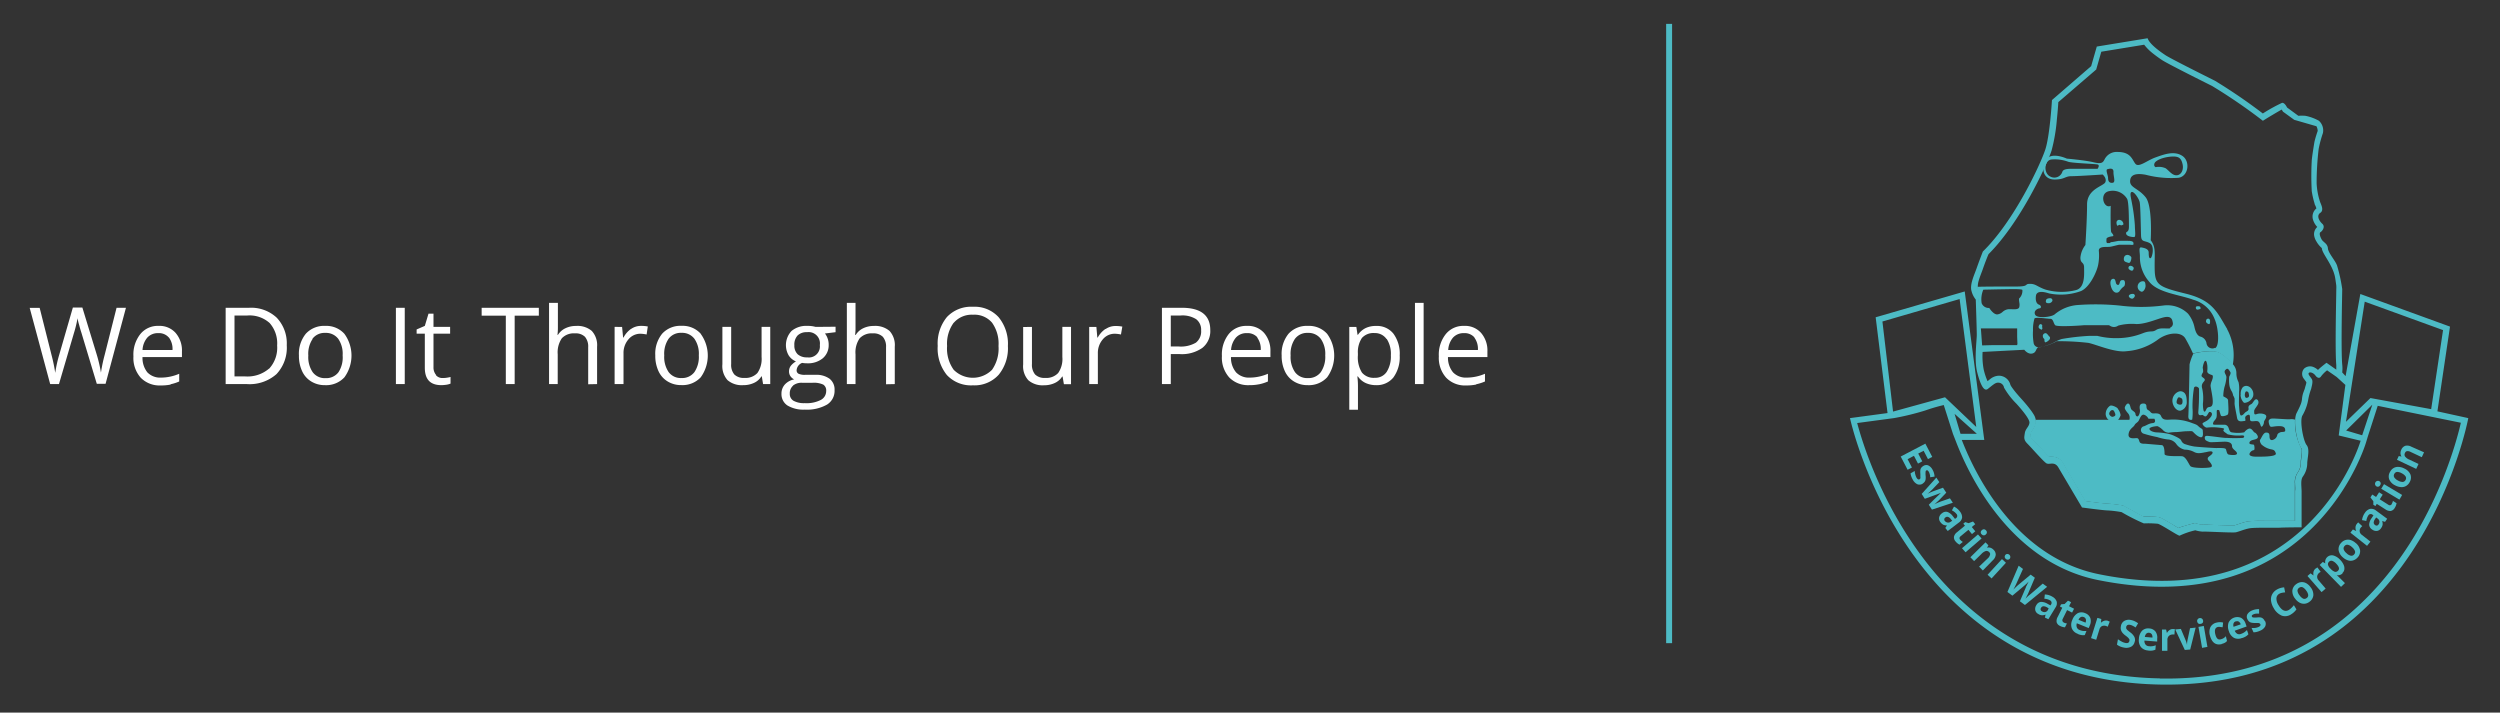 <svg id="Layer_1" data-name="Layer 1" xmlns="http://www.w3.org/2000/svg" viewBox="0 0 421 120"><rect x="0" y="0" width="421" height="120" fill="#333333" stroke="none"/><defs><style>.cls-1{fill:#fff;}.cls-2,.cls-3{fill:none;}.cls-2{stroke:#4dbbc5;stroke-miterlimit:10;}.cls-4,.cls-5{fill:#4dbbc5;}.cls-4{fill-rule:evenodd;}</style></defs><title>Artboard 2neth1</title><path class="cls-1" d="M248.27,56.83a3.2,3.2,0,0,1,.61,2.11h-5a3.48,3.48,0,0,1,.81-2.09,2.4,2.4,0,0,1,1.85-.75,2.17,2.17,0,0,1,1.76.73m.3,7.88a7.52,7.52,0,0,0,1.47-.47v-1.3a7.85,7.85,0,0,1-3.08.65,3,3,0,0,1-2.29-.88,3.86,3.86,0,0,1-.86-2.58h6.64v-.92a4.52,4.52,0,0,0-1.06-3.14,3.59,3.59,0,0,0-2.86-1.19,3.78,3.78,0,0,0-3.08,1.37A5.54,5.54,0,0,0,242.3,60a5,5,0,0,0,1.24,3.61,4.4,4.4,0,0,0,3.37,1.3,7.91,7.91,0,0,0,1.66-.15M239.74,51h-1.46V64.68h1.46Zm-6.22,6.07a4.61,4.61,0,0,1,.7,2.76,4.84,4.84,0,0,1-.7,2.79,2.29,2.29,0,0,1-2,1,2.56,2.56,0,0,1-2.17-.88,4.81,4.81,0,0,1-.68-2.9v-.33a4.26,4.26,0,0,1,.68-2.6,2.6,2.6,0,0,1,2.14-.82,2.35,2.35,0,0,1,2,1m1.16,6.47a5.79,5.79,0,0,0,1.06-3.69,5.71,5.71,0,0,0-1.05-3.67,3.53,3.53,0,0,0-2.95-1.31,3.92,3.92,0,0,0-1.72.35,3.35,3.35,0,0,0-1.31,1.14h-.07l-.2-1.32h-1.19V69h1.46V65a13.08,13.08,0,0,0-.1-1.6h.1A3.21,3.21,0,0,0,230,64.51a4.2,4.2,0,0,0,1.72.35,3.59,3.59,0,0,0,2.94-1.31m-16.59-6.49a2.55,2.55,0,0,1,2.16-1,2.59,2.59,0,0,1,2.19,1,4.42,4.42,0,0,1,.75,2.79,4.54,4.54,0,0,1-.75,2.82,2.57,2.57,0,0,1-2.17,1,2.54,2.54,0,0,1-2.17-1,4.5,4.5,0,0,1-.74-2.81,4.48,4.48,0,0,1,.73-2.8m5.42-.84a4.08,4.08,0,0,0-3.22-1.34A4.16,4.16,0,0,0,217,56.19a5.34,5.34,0,0,0-1.17,3.67,6.09,6.09,0,0,0,.54,2.65,3.93,3.93,0,0,0,1.55,1.74,4.29,4.29,0,0,0,2.29.61,4.18,4.18,0,0,0,3.28-1.32,6.22,6.22,0,0,0,0-7.32m-11.79.61a3.2,3.2,0,0,1,.61,2.11h-5a3.55,3.55,0,0,1,.82-2.09A2.38,2.38,0,0,1,210,56.1a2.17,2.17,0,0,1,1.76.73m.3,7.88a7.24,7.24,0,0,0,1.46-.47v-1.3a7.8,7.8,0,0,1-3.07.65,3,3,0,0,1-2.29-.88,3.81,3.81,0,0,1-.86-2.58h6.64v-.92a4.57,4.57,0,0,0-1.06-3.14A3.61,3.61,0,0,0,210,54.88a3.78,3.78,0,0,0-3.08,1.37,5.54,5.54,0,0,0-1.15,3.7A5,5,0,0,0,207,63.56a4.43,4.43,0,0,0,3.37,1.3,8,8,0,0,0,1.67-.15M197.16,53.13h1.67a4.31,4.31,0,0,1,2.6.62,2.22,2.22,0,0,1,.84,1.9,2.38,2.38,0,0,1-.89,2.06,5.05,5.05,0,0,1-2.87.64h-1.35Zm1.84-1.3h-3.33V64.68h1.49V59.63h1.51a6,6,0,0,0,3.81-1.05,3.59,3.59,0,0,0,1.33-3q0-3.75-4.81-3.75m-12.84,3.56a4.19,4.19,0,0,0-1.3,1.45h-.07l-.16-1.79h-1.21v9.63h1.46V59.52a3.48,3.48,0,0,1,.83-2.37,2.59,2.59,0,0,1,2-.95,5.54,5.54,0,0,1,1.06.13L189,55a5.73,5.73,0,0,0-1.15-.1,2.88,2.88,0,0,0-1.66.51m-13.89-.34v6.3a3.5,3.5,0,0,0,.88,2.67,3.66,3.66,0,0,0,2.63.84,4.18,4.18,0,0,0,1.81-.38,2.89,2.89,0,0,0,1.25-1.09h.07l.22,1.29h1.2V55.05h-1.46v5.06a4.14,4.14,0,0,1-.7,2.7,2.73,2.73,0,0,1-2.21.83,2.22,2.22,0,0,1-1.68-.58,2.55,2.55,0,0,1-.53-1.76V55.05Zm-11.67-.73A4,4,0,0,1,163.85,53a3.89,3.89,0,0,1,3.21,1.34,6.08,6.08,0,0,1,1.09,3.93,6.24,6.24,0,0,1-1.09,4,4.55,4.55,0,0,1-6.46,0,6.11,6.11,0,0,1-1.11-4,6,6,0,0,1,1.11-3.92m7.57-.93a5.46,5.46,0,0,0-4.32-1.76,5.59,5.59,0,0,0-4.39,1.73,7,7,0,0,0-1.55,4.86,7.11,7.11,0,0,0,1.54,4.9,5.55,5.55,0,0,0,4.38,1.74,5.49,5.49,0,0,0,4.34-1.77,7.05,7.05,0,0,0,1.56-4.85,7.05,7.05,0,0,0-1.56-4.85M150.68,64.68V58.4a3.53,3.53,0,0,0-.88-2.67,3.71,3.71,0,0,0-2.65-.84,4,4,0,0,0-1.81.4,3,3,0,0,0-1.23,1.1H144a8.56,8.56,0,0,0,.07-1.24V51h-1.46V64.68h1.46v-5a4.16,4.16,0,0,1,.7-2.71,2.77,2.77,0,0,1,2.22-.83,2.22,2.22,0,0,1,1.68.58,2.52,2.52,0,0,1,.54,1.76v6.23Zm-16.36-8.19a2.14,2.14,0,0,1,1.58-.55,1.91,1.91,0,0,1,2.16,2.17,1.86,1.86,0,0,1-2.13,2.07,2.3,2.3,0,0,1-1.59-.51,2,2,0,0,1-.57-1.53,2.24,2.24,0,0,1,.55-1.65m-.79,8.45a2.27,2.27,0,0,1,1.54-.48h1.75a3.76,3.76,0,0,1,1.82.31,1.16,1.16,0,0,1,.49,1.08,1.68,1.68,0,0,1-.89,1.49,5.22,5.22,0,0,1-2.72.55,3.64,3.64,0,0,1-1.89-.4A1.31,1.31,0,0,1,133,66.3a1.7,1.7,0,0,1,.56-1.36m3.79-9.89a4.73,4.73,0,0,0-1.36-.17,3.89,3.89,0,0,0-2.69.85,3.47,3.47,0,0,0-.48,4.13,2.6,2.6,0,0,0,1.22,1,3.18,3.18,0,0,0-.89.77,1.59,1.59,0,0,0-.28.92,1.42,1.42,0,0,0,.25.82,1.62,1.62,0,0,0,.62.52,2.85,2.85,0,0,0-1.58.87,2.25,2.25,0,0,0-.56,1.52,2.29,2.29,0,0,0,1,2,5.2,5.2,0,0,0,2.92.7,6.86,6.86,0,0,0,3.74-.84,2.72,2.72,0,0,0,1.28-2.44,2.3,2.3,0,0,0-.84-1.92,3.81,3.81,0,0,0-2.4-.66h-1.71a2.48,2.48,0,0,1-1.11-.18.63.63,0,0,1-.33-.59,1.44,1.44,0,0,1,.93-1.24,4.28,4.28,0,0,0,.81.07,3.93,3.93,0,0,0,2.66-.84,2.86,2.86,0,0,0,1-2.26,3,3,0,0,0-.19-1.12,2.85,2.85,0,0,0-.44-.8l1.79-.22v-.92Zm-15.7,0v6.3a3.54,3.54,0,0,0,.87,2.67,3.69,3.69,0,0,0,2.64.84,4.18,4.18,0,0,0,1.81-.38,2.8,2.8,0,0,0,1.24-1.09h.08l.21,1.29h1.21V55.05h-1.46v5.06a4.14,4.14,0,0,1-.7,2.7,2.74,2.74,0,0,1-2.21.83,2.22,2.22,0,0,1-1.68-.58,2.5,2.5,0,0,1-.53-1.76V55.05Zm-9.06,2a2.55,2.55,0,0,1,2.16-1,2.59,2.59,0,0,1,2.19,1,4.42,4.42,0,0,1,.74,2.79,4.54,4.54,0,0,1-.74,2.82,2.57,2.57,0,0,1-2.17,1,2.54,2.54,0,0,1-2.17-1,4.5,4.5,0,0,1-.74-2.81,4.48,4.48,0,0,1,.73-2.8m5.42-.84a4.08,4.08,0,0,0-3.22-1.34,4.16,4.16,0,0,0-3.27,1.31,5.34,5.34,0,0,0-1.17,3.67,6.09,6.09,0,0,0,.54,2.65,3.93,3.93,0,0,0,1.55,1.74,4.29,4.29,0,0,0,2.29.61A4.18,4.18,0,0,0,118,63.54a6.22,6.22,0,0,0,0-7.32m-11.74-.83A4.07,4.07,0,0,0,105,56.84h-.07l-.17-1.79H103.5v9.63H105V59.52a3.48,3.48,0,0,1,.83-2.37,2.59,2.59,0,0,1,2-.95,5.54,5.54,0,0,1,1.06.13l.2-1.35a5.73,5.73,0,0,0-1.15-.1,2.9,2.9,0,0,0-1.66.51m-5.73,9.29V58.4a3.54,3.54,0,0,0-.89-2.67A3.7,3.7,0,0,0,97,54.89a4,4,0,0,0-1.81.4,3,3,0,0,0-1.23,1.1h-.08a10.29,10.29,0,0,0,.07-1.24V51H92.46V64.68h1.46v-5a4.22,4.22,0,0,1,.69-2.71,2.77,2.77,0,0,1,2.22-.83,2.2,2.2,0,0,1,1.68.58,2.52,2.52,0,0,1,.54,1.76v6.23ZM86.67,53.16h4.07V51.83H81.11v1.33h4.07V64.68h1.49Zm-13.22,10A1.94,1.94,0,0,1,73,61.85V56.19h2.8V55.05H73V52.82h-.84l-.62,2.06-1.38.6v.71h1.38v5.73c0,2,.94,2.94,2.8,2.94a6.78,6.78,0,0,0,.83-.07,2.94,2.94,0,0,0,.7-.19V63.48a5.41,5.41,0,0,1-.57.12,4.56,4.56,0,0,1-.75.06,1.43,1.43,0,0,1-1.13-.47M68.16,51.83H66.67V64.68h1.49ZM52.61,57.06a2.55,2.55,0,0,1,2.16-1,2.59,2.59,0,0,1,2.19,1,4.42,4.42,0,0,1,.74,2.79A4.54,4.54,0,0,1,57,62.68a2.57,2.57,0,0,1-2.17,1,2.54,2.54,0,0,1-2.17-1,4.5,4.5,0,0,1-.74-2.81,4.48,4.48,0,0,1,.73-2.8M58,56.22a4.08,4.08,0,0,0-3.22-1.34,4.16,4.16,0,0,0-3.27,1.31,5.34,5.34,0,0,0-1.17,3.67,6.09,6.09,0,0,0,.54,2.65,3.93,3.93,0,0,0,1.55,1.74,4.29,4.29,0,0,0,2.29.61A4.18,4.18,0,0,0,58,63.54a6.22,6.22,0,0,0,0-7.32m-12.7,5.86a5.57,5.57,0,0,1-4,1.31H39.49V53.13h2.17a5.05,5.05,0,0,1,3.75,1.27,5.18,5.18,0,0,1,1.26,3.79,5.19,5.19,0,0,1-1.34,3.89M46.6,53.5a6.3,6.3,0,0,0-4.66-1.67H38V64.68h3.56a6.84,6.84,0,0,0,5-1.68,6.48,6.48,0,0,0,1.73-4.86A6.28,6.28,0,0,0,46.6,53.5M28.44,56.83a3.2,3.2,0,0,1,.61,2.11H24a3.48,3.48,0,0,1,.81-2.09,2.4,2.4,0,0,1,1.85-.75,2.17,2.17,0,0,1,1.76.73m.3,7.88a7.24,7.24,0,0,0,1.46-.47v-1.3a7.8,7.8,0,0,1-3.07.65,3,3,0,0,1-2.29-.88A3.86,3.86,0,0,1,24,60.13h6.64v-.92a4.52,4.52,0,0,0-1.06-3.14,3.61,3.61,0,0,0-2.86-1.19,3.78,3.78,0,0,0-3.08,1.37A5.54,5.54,0,0,0,22.47,60a5,5,0,0,0,1.23,3.61,4.43,4.43,0,0,0,3.37,1.3,7.94,7.94,0,0,0,1.67-.15M21.21,51.83H19.63l-2,7.92a26.38,26.38,0,0,0-.63,3,23.62,23.62,0,0,0-.72-3.07l-2.41-7.89H12.27L10,59.65a22,22,0,0,0-.7,3.14,27.6,27.6,0,0,0-.62-3l-2-7.94H5L8.45,64.68H9.93l2.51-8.55a20.22,20.22,0,0,0,.62-2.54,7.12,7.12,0,0,0,.23,1c.16.58.29,1.06.42,1.44l2.59,8.6h1.48Z"/><line class="cls-2" x1="281.08" y1="4.02" x2="281.08" y2="108.31"/><rect class="cls-3" x="-394.61" y="-455.45" width="841.89" height="595.28"/><path class="cls-4" d="M342.41,48.43a1.47,1.47,0,0,0-1.51,1.29c-.22.88-.33,2.47.22,2.51s.92-.11.89-.74-.12-1.15.25-1.59.85-1.44.15-1.47"/><path class="cls-4" d="M354.88,40.9l-.08,0Z"/><path class="cls-4" d="M342,55.66a1.16,1.16,0,0,0-.45.34,1.1,1.1,0,0,1-.56.4c-.18,0-.67-.08-.7-.45s-.1-.79,0-.92a3,3,0,0,1,1.06-.08c.23,0,.58-.09.59.1s.23.51,0,.61"/><path class="cls-4" d="M341.94,57c-.19,0-.54.11-.58,0s-.12-.5-.05-.56a1.37,1.37,0,0,1,.49-.07c.14,0,.17.1.17.27s.17.38,0,.38"/><path class="cls-4" d="M342.1,58c-.27-.06-.45-.13-.47.2s.1.49.27.49.42,0,.45-.28,0-.35-.25-.41"/><path class="cls-4" d="M345.1,56.67c-.17-.16-.42-.66-.72-.55a.47.47,0,0,0-.35.6c.05.3.25.31.25.44s0,.58.25.47a1.49,1.49,0,0,0,.61-.46.4.4,0,0,0,0-.5"/><path class="cls-4" d="M343.83,55.54c-.26-.12-.54-.24-.53-.49s.19-.46.29-.46a.32.32,0,0,1,.3.14c.06.12,0,.26,0,.32a1.22,1.22,0,0,1,.05.25c0,.1-.13.23-.13.23s.3.12,0,0"/><path class="cls-5" d="M367.75,66.08a.89.89,0,0,0-.84-.14,1.65,1.65,0,0,0-1.07,1.71c.14,1,.81,1.56,1.32,1.51a1.43,1.43,0,0,0,1.09-1.4c0-.76-.09-1.4-.5-1.68m-.28,1.9c-.12.25-.56.2-.82,0s0-.83.14-1,.4,0,.59.11.2.64.09.89"/><path class="cls-4" d="M356.62,68.75c-.37-.28-1-.56-1.29-.42a1.7,1.7,0,0,0-.73,1.48,1.39,1.39,0,0,0,.84,1.12c.67.34.57-.07.82,0,.51.06.85-1,.85-1a2.18,2.18,0,0,0-.49-1.11m-.79,1.36c-.28.08-.64-.28-.64-.51s.25-.61.5-.61.31.11.48.53-.06.5-.34.59"/><path class="cls-4" d="M410.46,69.27,412.58,55l-15.1-5.49L395,63.34l-.57-.62a5.77,5.77,0,0,0,0-1.34c-.23-2.52,0-12,0-12.7a27.16,27.16,0,0,0-.84-3.86c-.22-.84-1.51-2.18-1.57-3s-.78-1-1.06-1.51-.45-1.06-.17-1.23.84-.89.28-1.4-1-1.39-.33-1.84.11-1.4-.06-1.9a11.65,11.65,0,0,1-.56-3.08,49,49,0,0,1,.34-5.76,19,19,0,0,1,.72-2.69,2.19,2.19,0,0,0-.67-2.07,7.78,7.78,0,0,0-2.29-.84,8.53,8.53,0,0,0-1.18,0l-1.9-1.4s-.39-.84-.84-.78a26.87,26.87,0,0,0-3.24,1.79A93.17,93.17,0,0,0,373,13.6c-2.24-1.12-7.5-3.75-8.34-4.31s-2.68-1.84-3-2.85l-8.56,1.4-.95,3.3-6.6,5.71s-.34,5.93-1.12,8.33-5.2,12-10.52,17.18c0,0-.67,1.73-1.06,2.85S331.69,47.9,332,49a3.74,3.74,0,0,0,.72,1.45s.17,5,.17,5.94-.45,4.25.06,6.26,1.12,3.36,1.79,2.85,1.23-1.06,1.68-1.06a1,1,0,0,1,1.06.84A12.83,12.83,0,0,0,339.58,68c.56.62,2.24,2.52,2.18,3.19s-.67,1-.78,1.74-.23,1.12.44,1.79,2.69,3,3.19,3.3,1.35-.39,2,.67l4,6.77s3.64.5,4.37.5a19.23,19.23,0,0,1,2.29.28,33.32,33.32,0,0,0,3.75,1.9,17.41,17.41,0,0,1,2.35.06c.56.11,3.63,2.18,3.69,2a13,13,0,0,1,2.63-.9,5.09,5.09,0,0,0,1.29.23c.33-.06,5,.22,5.53.11s1.4-.5,2.3-.67,4.42-.06,5.2-.11,3.58-.06,3.58-.06,0-5.15,0-6-.22-2,.23-2.57a3.87,3.87,0,0,0,.72-2.29c.06-1,.45-2.3-.11-3s-1.17-4-.73-4.92a8,8,0,0,0,1-2.69,10,10,0,0,1,.5-1.85c.12-.55.34-1.23.12-1.62s-.73-.84-.51-1.06.79,0,1.12.45.73.5.95.11a5.72,5.72,0,0,1,1-1l1.61,1.12,1.47,1.34-1.12,8.51,3.69.89s-8.62,29.61-44,22.49C340,94,333.05,81,330.36,74.08h3.79l-3.29-25-15,4.35,2,16.13-6.32.85s9.35,44.09,52.2,44.87c43.52.79,51.92-44.87,51.92-44.87Zm-17-7-1.68-1.18s-.82.64-1.07.87a3.52,3.52,0,0,0-.36.34,2.48,2.48,0,0,0-.72-.47,1.48,1.48,0,0,0-1.62.25,1.32,1.32,0,0,0,0,1.75c.07.11.16.22.25.34l.13.2c0,.27-.17.65-.22.92a2.58,2.58,0,0,1-.08.26l-.15.4a4.48,4.48,0,0,0-.29,1.31,3.41,3.41,0,0,1-.28,1c-.18.44-.41.88-.62,1.3-.66,1.32.08,5.11.85,6,0,0,.09.13.05.64s-.14,1.11-.17,1.62a2.88,2.88,0,0,1-.51,1.72,2.88,2.88,0,0,0-.48,1.83c0,.44.07.91,0,1.31,0,.61,0,3.48,0,5-.9,0-2.15,0-2.63,0s-1.43,0-2.49,0a20.32,20.32,0,0,0-2.83.12c-.91.17-1.81.56-2.33.68h-.79l-1.78-.06-1.77-.07h-.65a2,2,0,0,0-.49,0l-.83-.2-.27-.08s-.94.24-1.61.44c-.35.11-.7.22-1,.32l-.17.07c-.29-.15-.66-.38-1-.61l-1.25-.73-.54-.29a3.5,3.5,0,0,0-.56-.21,9.55,9.55,0,0,0-1.44-.08H361s-3-1.63-3.25-1.77l-.15-.09a23.94,23.94,0,0,0-2.64-.32c-.54,0-2.75-.29-3.74-.43-.79-1.34-3.21-5.45-3.72-6.34a2,2,0,0,0-1.92-1.11c-.15,0-.3,0-.44,0l-.37-.36c-.27-.27-.58-.6-.89-.94-.67-.71-1.35-1.46-1.69-1.8a1.42,1.42,0,0,1-.2-.25.53.53,0,0,1,0-.23c0-.13,0-.28.07-.44l.06-.17c.06-.11.13-.21.19-.3a5.48,5.48,0,0,0,.31-.52,2.28,2.28,0,0,0,.23-.81,2.4,2.4,0,0,0-.36-1.28,10,10,0,0,0-.7-1c-.5-.66-1.09-1.32-1.38-1.64s-.72-.8-1.12-1.3c-.19-.24-.37-.48-.52-.7a2.08,2.08,0,0,1-.22-.38,2,2,0,0,0-2-1.53,2.44,2.44,0,0,0-1.36.53l-.49.39a11.44,11.44,0,0,1-.64-1.94,11.88,11.88,0,0,1-.19-3l-.81-11a3.41,3.41,0,0,1,.16-1c.18-.64.46-1.29.65-1.83.3-.88.78-2.14,1-2.62,5.4-5.39,9.81-15,10.61-17.43a29.05,29.05,0,0,0,.9-5.29c.13-1.22.21-2.3.24-2.88L353,11.71l.86-3,7.22-1.18a8,8,0,0,0,1.2,1.25,22.29,22.29,0,0,0,1.8,1.33c.48.32,2.08,1.15,3.74,2s3.58,1.81,4.7,2.37a92.86,92.86,0,0,1,8,5.44l.55.42.59-.37c.16-.1,1.9-1.15,2.58-1.52l.21.35,1.9,1.38,3.74,1.08a1.86,1.86,0,0,1,.21.79c-.12.35-.35,1-.55,1.85,0,0-.4,2.38-.45,3.13a46.42,46.42,0,0,0,0,5.17,15,15,0,0,0,.47,2.06c0,.14.12.31.19.49a3.59,3.59,0,0,1,.12.35,1.77,1.77,0,0,0-.56,1.92,3,3,0,0,0,.71,1.2,1.62,1.62,0,0,0-.51,1.54,2.69,2.69,0,0,0,.37.91,4.17,4.17,0,0,0,.91,1.11c0,.88,1.77,2.71,2.21,4.84.07.34.2,1.32.22,1.46a6.07,6.07,0,0,1,0,.68c0,1.25-.23,10.23,0,12.68,0,.32,0,.58,0,.78m4.79-11.42,13.19,4.79-2,13.31-10.23-1.87-4.12,4ZM395.09,72.5l4.41-4.35-1.71,5.15Zm-64.94.55-1-3.36,3.75,3.36ZM317,54.14,330,50.36l2.8,21.54-5.26-5-8.75,2.41Zm46.75,60.1c-38.1-.69-49.22-36.33-51-43l6.19-.83a43.7,43.7,0,0,0,5.25-1.28,30.2,30.2,0,0,1,3.14-.92l1.55,4.86.54,1.38c2.7,7,9.87,20.41,23.89,23.23,36.23,7.29,45.13-23.16,45.14-23.2l.3-1,1.66-5.14,14,2.85c-1.5,6.5-11.77,43.79-50.7,43.07"/><path class="cls-4" d="M387.58,75.57a9.51,9.51,0,0,1-1.1-4.9,2,2,0,0,0-.84-.07c-.48.05-2.48-.14-2.95-.12s-.49.17-.6.28,0,.75.18,1,.56,0,1.56,0,1,.46,1,.76-.62.17-.83.28-.45.17-.52.51a1.06,1.06,0,0,1-.74.77c-.4.14-.56-.18-.56-.63s-.14-.62-.6-.6-.79,1-.95,1.16,0,.56.18.82a3.43,3.43,0,0,0,1.51.81c.48.1.75.1.93.72s-2.83.54-3.42.54-1.14-.17-1-.52a.94.94,0,0,1,.72-.58c.18,0,.11-.81,0-.9s-.8,0-.75-.33.4-.44.7-.51.65-.16.72-.4-.3-.76-.51-.81-.4-.58-.77-.67-.9.44-1,.62a5.77,5.77,0,0,1-2.14,0c-.38-.07-.4-.56-.56-.86a.72.72,0,0,0-.67-.42h-1.66c-.39,0-.21-.32-.14-.49s.21-.21.42-.58.05-1.19.14-1.35.4,0,.4,0,.14.54.25.84.91.07,1.16-.12.07-2,.07-2.39-.78-.61-.81-.72a6.83,6.83,0,0,1,.21-1.56,7,7,0,0,0,.32-1.58c0-.35-.18-.51-.27-.79s0-.42.27-.63.52.3.66.51-.12.63-.19.77a5.55,5.55,0,0,0,0,1.21,2.63,2.63,0,0,0,.35,1.14,2.18,2.18,0,0,1,.33.93v-.1a3.32,3.32,0,0,1,.22.5,7.62,7.62,0,0,1,0,.84c0,.34.28,1.6.42,2.41s.84.56,1.26.53-.2-.59.36-.92.56,0,.56.61.73.25,1.23.34.51.81.67.92.45-.42.45-.73.39-.58.39-1-1-.59-1.56-.39-.45-.12-.48-.45.42-.73.65-1.2-.09-.9-.37-.82-.5.62-.7.76-.61.25-.53.73-.34.5-.59.75-.3.39-.61.48-.34-1-.39-1.54,0-1.68,0-2.46a5.37,5.37,0,0,0-.09-1.63,3.07,3.07,0,0,1-.36-1.51,2.2,2.2,0,0,0-.53-1.42s-1.57-2-3-2.24a12,12,0,0,0-3.72.38,9.27,9.27,0,0,0-.64,1.8s-.14,7.75-.2,8.65.53.69.65.67a9.36,9.36,0,0,0,.05-1.93,19.23,19.23,0,0,1,.25-3.44c.2-.42.79-.09.84.14a37.24,37.24,0,0,1-.11,3.86c-.08.86.5.58.67.58s.34.31.59.23.45-.67.59-.73a.36.36,0,0,1,.44.36c0,.31-.27.59-.58.9s-.93.5-1,.67.39.7.73.7a8.51,8.51,0,0,1,2,0c1.45.14.7.28.78.5s.39.36.7.62a6.93,6.93,0,0,0,2.38.19c.61,0,.42.25.28.42a24.59,24.59,0,0,1-2.86,0c-.22.06-2.88-.36-3.3-.34s-.36.37-.28.59.53.37.73.45,2-.06,2.6-.06,1.2.17,1.2.73.79.81.84,1.23-1.12.28-1.42.2-.34-.65-.45-.9-1.18-.19-1.62-.19-3-.17-3.72-.26a9.37,9.37,0,0,1-1.43-.36,1.08,1.08,0,0,1-.76-.67c-.14-.31-.89-.62-1.2-.78a5.06,5.06,0,0,0-1.34-.4,12.34,12.34,0,0,0-1.48-.16c-.48,0-1.23-.2-1.32-.56s1.18-.53,1.4-.48a3.67,3.67,0,0,1,1,.78,1.48,1.48,0,0,0,.86.31,7.9,7.9,0,0,1,1.18-.11c.56,0,1.31-.14,1.85-.14s.81-.08,1,.07.68.78,1.28.93.41-.81.41-1.12-.37-.35-.71-.69-.44-.32-1.4-.68a8.63,8.63,0,0,0-3.33-.47c-1,.07-1.34,0-1.6-.62s-1.17-.36-1.46-.44-.41-.41-.65-.51-.34-.34-.34-.66-.19-.52-.64-.47-.55.38-.49.89a1.47,1.47,0,0,1-.17,1.09c-.23.4-.53.08-.55-.23s-.4-.47-.64-.71-.19-.79-.47-1-.61.34-.68.6.26.68.62,1.1a1.19,1.19,0,0,1,.15,1H342.75a1.91,1.91,0,0,1,0,.42,2.28,2.28,0,0,1-.23.81,5.48,5.48,0,0,1-.31.52c-.06.09-.13.19-.19.3l-.06.17c0,.17-.05.31-.07.45a.88.88,0,0,0,0,.22,3,3,0,0,0,.21.25c.34.34,1,1.09,1.69,1.8.31.34.62.67.89.94l.37.36c.14,0,.29,0,.44,0a2,2,0,0,1,1.92,1.11c.51.89,2.93,5,3.72,6.34,1,.14,3.2.43,3.74.43a23.94,23.94,0,0,1,2.64.32l.15.09c.26.14,3.21,1.77,3.25,1.77h1.11a8.37,8.37,0,0,1,1.44.09,2.77,2.77,0,0,1,.56.2l.54.29,1.25.73c.39.23.76.46,1,.61l.17-.06a9,9,0,0,1,1-.32c.67-.21,1.61-.45,1.61-.45l.27.08.83.2a2.72,2.72,0,0,1,.49,0h.65l1.77.07,1.78.06h.79c.52-.11,1.42-.51,2.33-.68a20.57,20.57,0,0,1,2.83-.11c1.06,0,2.11,0,2.49,0s1.73,0,2.63,0c0-1.56,0-4.43,0-5,0-.4,0-.87,0-1.31a2.82,2.82,0,0,1,.48-1.83,2.88,2.88,0,0,0,.51-1.72c0-.51.14-1.08.17-1.62s0-.63-.05-.64m-15.67-7c-.39.08-.39.7-.64.73s-.28-1-.28-1.34a8.06,8.06,0,0,0-.11-2.52c-.28-.87.33-1.15.42-1.43s-.39-.45-.51-.64.17-.62.23-.73a2.45,2.45,0,0,0-.06-.7c0-.28.23-1.2.45-1.2s.25.47.31.67a4.39,4.39,0,0,1,0,1.09c0,.39.48.53.81.64s-.05,1-.05,1a2.42,2.42,0,0,0-.2.78c0,.34.39,1.88.37,2.75s-.39.81-.79.89m-.08,8.81c.36.37,1.06,1.12.53,1.29s-3.13.2-3.44-.2-.75-1.59-1.4-1.65-2.94.11-2.94-.39-.05-1.45-.47-1.48l-2.74-.23c-.42,0-.87,0-1-.33s-.14-.62-.5-.62-1.46.23-1.35-.67.81-1.14,1-1.51.5-.42.7-.75.42-1.15.92-1a1.24,1.24,0,0,1,.73.67l1,0s.4.67-.3.73-1.18.5-1.57.56a.65.65,0,0,0,0,1.2,20.31,20.31,0,0,0,2.32.59A10.1,10.1,0,0,0,365,74a1.89,1.89,0,0,1,1.45.72,2.32,2.32,0,0,0,1.46,1,3.38,3.38,0,0,1,1.51.36,1.74,1.74,0,0,0,1,.23,5.87,5.87,0,0,0,.87-.14c.25,0,1.31-.39,1.31.05s-1.11.76-.75,1.12"/><path class="cls-4" d="M345.62,50.67a.36.36,0,0,0-.34-.45c-.41,0-.67.11-.72.31s-.14.53.39.53a.68.68,0,0,0,.67-.39"/><path class="cls-4" d="M370.57,52s.06-.39-.25-.42-.5,0-.53.14,0,.42.28.42a1.39,1.39,0,0,0,.5-.14"/><path class="cls-4" d="M360.87,47.36a.9.9,0,0,0-.22,1.77c.37,0,.7-.63.66-1.07s-.07-.7-.44-.7"/><path class="cls-4" d="M359.33,45.13a.62.62,0,0,0-.56-.37.34.34,0,0,0-.23.59c.2.2.45.28.59.2s.2-.42.2-.42"/><path class="cls-4" d="M359.13,49.49c-.28,0-.61.11-.64.34s.33.5.58.47.54-.44.42-.61-.08-.2-.36-.2"/><path class="cls-4" d="M372.11,54.53c.11-.2.14-.87-.22-.87s-.4.28-.4.5.51.56.62.37"/><path class="cls-4" d="M357.06,37.9c.21.14.52-.1.52-.1a.75.75,0,0,0-.72-.78.45.45,0,0,0-.44.46,1,1,0,0,0,.11.5c.08.13.32-.22.53-.08"/><path class="cls-4" d="M358.4,44.26c-.36-.14-.75-.14-.75-.64s.31-.7.61-.7.67.25.67.5-.16,1-.53.84"/><path class="cls-4" d="M357.59,47.17c-.37,0-.51,0-.63.44s-.3.45-.52.26-.11-.92-.55-.92-.67.55-.34,1.48,1,1.06,1.37.62a2.73,2.73,0,0,1,.74-.81c.22-.11.3-1-.07-1.07"/><path class="cls-4" d="M375.05,55.39c-1.68-2.79-2.41-4.81-6.94-5.93s-5.2-1.45-5.26-4.08.28-3.69-.67-4.92c0,0,.34-5.71-.84-7.22s-2.63-1.62-2.63-2.69.84-1.45,2.63-1.12a17.09,17.09,0,0,0,5.54.51c1.68-.28,2-2.8.61-3.7s-3.13-.22-4.53.28-2.79,1.74-3.35,1.07-.73-2-3-2a2.27,2.27,0,0,0-2.19,1.23c-.28.56-.5.84-1.9.5s-4.47-.61-4.47-.61-2.75-1.29-3.58.33-.23,3.19,1.51,3.19,1.73-.56,2.85-.56,5.26-.28,5.26-.28.73.62.45,1.29-3.08,1.12-3.08,3.75-.28,6.83-.28,6.83a4.06,4.06,0,0,0-.84,2.12c0,1.06.62.67.62,1.68s.22,3.41-1.4,3.8a9.83,9.83,0,0,1-5.15-.11c-1.4-.5-1.57-.95-2.57-.95s-.06.45-2.24.45c-1.79,0-5.41,0-6.64.05l.51,7h6.16v0h.06v1.45l.05,1.25h-.05v.12h-4.12l-1.83.05v-.05l-.12.42.15.73,7.12-.37s.61.84,1.39.62.45-1,1.18-1.06a8.22,8.22,0,0,0,2.91-1,43.48,43.48,0,0,1,5.31.28c1.35.28,4.48,1.68,6.44,1.4a10.09,10.09,0,0,0,5.2-1.9c1.68-1.29,4-1.46,4.7-.23a26.91,26.91,0,0,1,1.28,2.52A11.82,11.82,0,0,1,373,59.2c1.4.22,3,2.24,3,2.24a9.17,9.17,0,0,0-.95-6M362.82,27.5c.2-.5,1.37-1,2.72-1.12s1.76.23,2,1.24-.25,1.87-1,1.9-1.28-.79-1.84-1.18a2.8,2.8,0,0,0-1.68-.19s-.39-.14-.2-.65m-9.59.93h-4.08c-.56,0-1.68-.06-1.85.5a1.42,1.42,0,0,1-2.07.78c-1.12-.56-1-2.68.22-2.85a6.47,6.47,0,0,1,2.86.39c.84.23,4.47.34,4.92.45s0,.73,0,.73M340.1,50.16c-.15.12-.1.43-.05.77a1.87,1.87,0,0,1,0,.78c-.12.41-.71.39-1.33.36l-.49,0a1.77,1.77,0,0,0-1,.46,1.63,1.63,0,0,1-.89.42h-.06c-.61-.05-1.18-.92-1.29-1.09a1.28,1.28,0,0,1-1.28-.8,4.18,4.18,0,0,1,.28-2.28v0l2.76-.06c1.11,0,3.7-.12,3.82.11a1.79,1.79,0,0,1-.5,1.39m14.78-21.71c.36-.11,1.09-.3,1.06.45s.42,1.74-.14,1.82S355,30.5,355,30s-.47-1.4-.11-1.52m10.59,26.8c-.62.14-1.66-.18-2.39.29s-.9,0-2.33.58a11.79,11.79,0,0,1-4,.79,13,13,0,0,1-3.58-.38l-.11,0h-1.24a39.44,39.44,0,0,0-4.65.53,7.18,7.18,0,0,0-1.45.67,10.07,10.07,0,0,1-2.25.72.89.89,0,0,1-1-.63,9.34,9.34,0,0,1-.12-2.22,6.4,6.4,0,0,1,.25-2c.23-.27,2.22.06,2.69.06s.49.75.79,1.07,4.12.08,4.91,0l.83,0h1.7l.31,0h.36l.21,0h.07l.25,0h0l.19,0,.06,0,.14,0h0l.16.07a1.21,1.21,0,0,0,1.43,0,9.07,9.07,0,0,1,3.08-.26c1.78,0,3.89-1.07,4.92-1.19s1.11.55,1.19.95a.73.73,0,0,1-.46.85M373,58.58a1,1,0,0,1-1.43-.82,1.39,1.39,0,0,0-1-1.07c-.59-.15-.85-.88-1-1.51a5.48,5.48,0,0,0-1.11-2.36,5,5,0,0,0-4.17-1.37,29.26,29.26,0,0,1-7.39,0,41.22,41.22,0,0,0-7.08-.08,6.82,6.82,0,0,0-3.84,1.59c-.56.44-2.88.7-3.24.07s.33-1.07.7-1.1.33-.48-.08-.63-.62-.67-.51-1.48,1.06-.78,2.21-.41a9.87,9.87,0,0,0,5.39-.4c1.48-.67,2.62-3.18,2.87-4.36a8.13,8.13,0,0,0,.12-2.44c0-.84,1.44-.55,1.92-.66.19,0,1.39-.34,1.54-.34h1.68c.21,0,.71.1.7-.08s.12-.55-.78-.57-1.43,0-1.64,0-1.07.21-1.26.21-.2.12-.34.16h-.13l-.19,0-.11,0c-.16-.14-.1-.43-.1-.69s.63-.41,1-.45,0-.44-.18-.66-.11-4.47-.11-4.47c-1.18.59-2-2.14-.26-2.47a2.81,2.81,0,0,1,3,1.26c.33.44.33,3.61.33,4.72s-.55.7-.47,1.18,1,.57,1.34.57.13-1.05.13-2A30.57,30.57,0,0,0,359,34.1c-.15-.85-.41-1.7,0-1.77s1.18,1.11,1.32,1.7.19,4.43.23,5.61.52.81,1.44,1.29.44,2.43.18,2.54-.33-.29-.33-.92-.66-.77-1.22-.88-.22.92-.26,1.66a6.25,6.25,0,0,0,1.59,4.14c1.47,1.85,5.17,2.17,7.38,3a5.41,5.41,0,0,1,3.62,3.28c.63,1.4.88,4.47.07,4.88"/><polygon class="cls-5" points="321.24 79.11 320.08 76.88 324.23 74.71 325.39 76.94 324.67 77.31 323.94 75.91 323.03 76.38 323.71 77.69 322.99 78.07 322.31 76.76 321.24 77.32 321.97 78.73 321.24 79.11"/><path class="cls-5" d="M323.8,81.44a1,1,0,0,1-.91.11,1.71,1.71,0,0,1-.78-.78,2.77,2.77,0,0,1-.26-.57,2.16,2.16,0,0,1-.11-.49l.7-.4a2.68,2.68,0,0,0,.1.6,2.46,2.46,0,0,0,.2.53c.17.28.34.37.52.27l.13-.15a.94.94,0,0,0,0-.28c0-.12,0-.28,0-.48a2.77,2.77,0,0,1,0-.65.85.85,0,0,1,.16-.39,1.32,1.32,0,0,1,.37-.31.87.87,0,0,1,.81-.07,1.64,1.64,0,0,1,.71.72,2.53,2.53,0,0,1,.34,1.16l-.74.11c0-.18,0-.35-.07-.5a1.52,1.52,0,0,0-.16-.42c-.14-.23-.27-.31-.41-.23a.26.26,0,0,0-.13.22,3.5,3.5,0,0,0,0,.64,2.38,2.38,0,0,1,0,.65.89.89,0,0,1-.16.4,1.07,1.07,0,0,1-.35.31"/><path class="cls-5" d="M324.81,85l.9-.9L326.85,83h0l-2.71,1-.53-.82,2.47-2.75.5.76-1.12,1.18a10,10,0,0,1-.88.8v0c.14-.08.38-.19.71-.34l.25-.1,1.66-.6.55.84-1.22,1.27-.16.14-.22.2-.23.21-.18.14v0l.58-.27.51-.21,1.54-.53.49.74-3.52,1.16Z"/><path class="cls-5" d="M327.59,88.91l.28-.43v0a1.41,1.41,0,0,1-.63-.12,1.48,1.48,0,0,1-.48-.44,1,1,0,0,1-.21-.78,1.16,1.16,0,0,1,.5-.72,1,1,0,0,1,.9-.21,2.08,2.08,0,0,1,.91.72l.36.45.13-.09a.47.47,0,0,0,.12-.74,2.15,2.15,0,0,0-.77-.6l.35-.64a2.62,2.62,0,0,1,1,.83,1.54,1.54,0,0,1,.37,1,1.23,1.23,0,0,1-.55.86L328,89.42Zm1.16-1.21-.22-.27a1,1,0,0,0-.47-.38.47.47,0,0,0-.46.1.38.38,0,0,0-.07.6A.71.71,0,0,0,328,88a.72.72,0,0,0,.53-.16Z"/><path class="cls-5" d="M330.09,90.89a2,2,0,0,0,.45.37l-.56.46a2,2,0,0,1-.66-.54,1,1,0,0,1-.27-.8,1.31,1.31,0,0,1,.52-.76l1.33-1.1-.28-.33.32-.27.57.18.75-.28.37.45-.58.48.59.72-.56.47-.6-.72-1.33,1.1a.41.41,0,0,0-.17.28.44.44,0,0,0,.11.29"/><path class="cls-5" d="M331,93l-.6-.68L333.09,90l.61.68Zm2.74-3.7a.43.43,0,0,1,.68,0,.44.44,0,0,1,0,.69.45.45,0,0,1-.69,0,.43.43,0,0,1,0-.69"/><path class="cls-5" d="M333.91,96.07l-.63-.65L334.77,94a1.07,1.07,0,0,0,.32-.5A.42.42,0,0,0,335,93a.62.62,0,0,0-.59-.21,1.79,1.79,0,0,0-.76.52l-1.21,1.18-.63-.65,2.55-2.51.49.5-.24.41,0,0a1,1,0,0,1,.58,0,1.27,1.27,0,0,1,.52.34,1.1,1.1,0,0,1,.37.86,1.44,1.44,0,0,1-.48.9Z"/><path class="cls-5" d="M335.38,97.41l-.67-.62,2.42-2.64.67.62Zm2.34-4a.5.5,0,0,1,.73.67.45.45,0,0,1-.33.17.48.48,0,0,1-.36-.15.44.44,0,0,1,0-.69"/><path class="cls-5" d="M341,101.88l-.85-.62,1-2.33c0-.09.11-.25.23-.5a4.73,4.73,0,0,1,.26-.5l-.4.39c-.19.18-.33.3-.42.37l-1.93,1.62-.84-.62,1.89-4.42.73.54-1.07,2.38c-.2.44-.39.81-.56,1.11.08-.09.21-.22.4-.4s.34-.32.45-.41l2.07-1.72.71.52-1.06,2.48a4.55,4.55,0,0,1-.23.49c-.11.22-.21.41-.3.56l.45-.44L342,100l2-1.72.74.54Z"/><path class="cls-5" d="M344.37,104l.1-.51h0a1.29,1.29,0,0,1-.63.12,1.27,1.27,0,0,1-.6-.22.93.93,0,0,1-.5-.64,1.14,1.14,0,0,1,.19-.86,1,1,0,0,1,.75-.53,2.09,2.09,0,0,1,1.11.31l.51.28.08-.13a.47.47,0,0,0-.17-.73,2.1,2.1,0,0,0-.94-.26l.08-.72a2.52,2.52,0,0,1,1.26.37,1.53,1.53,0,0,1,.73.8,1.22,1.22,0,0,1-.18,1l-1.22,2Zm.62-1.57-.31-.17a1.07,1.07,0,0,0-.59-.16.47.47,0,0,0-.38.27.38.38,0,0,0,.17.58.66.66,0,0,0,1-.26Z"/><path class="cls-5" d="M347.51,104.83a2.1,2.1,0,0,0,.56.16l-.33.65a2,2,0,0,1-.82-.23,1,1,0,0,1-.58-.62,1.36,1.36,0,0,1,.18-.91l.77-1.54-.39-.2.18-.37.6-.06.57-.56.52.26-.34.68.84.42-.33.65-.84-.42-.77,1.55a.42.42,0,0,0,0,.32.43.43,0,0,0,.22.22"/><path class="cls-5" d="M349.89,106.73a1.65,1.65,0,0,1-1-.92,1.88,1.88,0,0,1,.09-1.42,2.13,2.13,0,0,1,.91-1.13,1.46,1.46,0,0,1,1.26,0,1.43,1.43,0,0,1,.86.82,1.73,1.73,0,0,1-.09,1.25l-.18.44-2-.81a1,1,0,0,0,0,.69.74.74,0,0,0,.47.44,2.42,2.42,0,0,0,.55.16,3,3,0,0,0,.6,0l-.28.7a2,2,0,0,1-.55,0,2.89,2.89,0,0,1-.63-.19m1-2.84a.58.58,0,0,0-.5,0,.92.92,0,0,0-.38.45l1.18.48a.89.89,0,0,0,.05-.59.6.6,0,0,0-.35-.35"/><path class="cls-5" d="M355,104.57a1.55,1.55,0,0,1,.28.12l-.34.85a1.38,1.38,0,0,0-.24-.11,1,1,0,0,0-.72,0,.88.88,0,0,0-.44.57l-.54,1.74-.87-.28,1.07-3.41.66.2-.05.62h0a1.28,1.28,0,0,1,.54-.33,1,1,0,0,1,.61,0"/><path class="cls-5" d="M359.49,108a1.22,1.22,0,0,1-.6.9,1.73,1.73,0,0,1-1.22.15,2.69,2.69,0,0,1-1.17-.49l.16-.91a4.91,4.91,0,0,0,.69.42,1.9,1.9,0,0,0,.53.19.81.81,0,0,0,.48,0,.45.45,0,0,0,.23-.34.36.36,0,0,0,0-.25l-.17-.24a4.52,4.52,0,0,0-.5-.41,2.8,2.8,0,0,1-.52-.49,1.54,1.54,0,0,1-.24-.48,1.3,1.3,0,0,1,0-.59,1.22,1.22,0,0,1,.56-.89,1.54,1.54,0,0,1,1.13-.16,2.5,2.5,0,0,1,.62.2,4.14,4.14,0,0,1,.59.35l-.43.71a3.21,3.21,0,0,0-.53-.31,1.36,1.36,0,0,0-.43-.14.63.63,0,0,0-.42.05.51.51,0,0,0-.2.32l0,.23.14.22c.07.07.25.22.52.43a2.32,2.32,0,0,1,.71.77,1.25,1.25,0,0,1,.09.8"/><path class="cls-5" d="M361.75,109.54a1.69,1.69,0,0,1-1.22-.58,1.89,1.89,0,0,1-.34-1.38,2.15,2.15,0,0,1,.53-1.36,1.46,1.46,0,0,1,1.2-.39,1.41,1.41,0,0,1,1.06.52,1.7,1.7,0,0,1,.29,1.22l0,.47-2.15-.17a1,1,0,0,0,.18.66.76.76,0,0,0,.58.29,2.14,2.14,0,0,0,.57,0,2.3,2.3,0,0,0,.58-.16l-.06.75a2.31,2.31,0,0,1-.53.15,2.82,2.82,0,0,1-.66,0m.12-3a.55.55,0,0,0-.47.16,1,1,0,0,0-.24.54l1.28.11a.91.91,0,0,0-.13-.58.6.6,0,0,0-.44-.23"/><path class="cls-5" d="M365.93,105.93l.31,0-.06.92a1.12,1.12,0,0,0-.27,0,.93.93,0,0,0-.68.25.9.9,0,0,0-.24.67l0,1.82h-.91l0-3.58h.69l.14.6h0a1.25,1.25,0,0,1,.42-.49.91.91,0,0,1,.57-.19"/><path class="cls-5" d="M367.92,109.45,366.31,106l.95-.09.84,2a4.25,4.25,0,0,1,.2.71h0a3.48,3.48,0,0,1,.06-.74l.44-2.09.95-.1-.92,3.69Z"/><path class="cls-5" d="M370,104.67a.5.5,0,0,1,1-.17.55.55,0,0,1-.06.37.49.49,0,0,1-.35.18.43.43,0,0,1-.57-.38m1.71,4.27-.9.16-.61-3.53.9-.16Z"/><path class="cls-5" d="M374.16,108.46q-1.5.38-2-1.41a2.05,2.05,0,0,1,.08-1.45,1.54,1.54,0,0,1,1.06-.76,2.16,2.16,0,0,1,1.07,0l-.08.79-.43-.05a1.14,1.14,0,0,0-.37,0c-.46.12-.6.53-.43,1.23s.48,1,.94.84a1.44,1.44,0,0,0,.46-.19,1.42,1.42,0,0,0,.37-.33l.2.81a1.24,1.24,0,0,1-.38.31,2.23,2.23,0,0,1-.54.19"/><path class="cls-5" d="M377.57,107.43a1.67,1.67,0,0,1-1.34,0,1.86,1.86,0,0,1-.88-1.13,2.09,2.09,0,0,1-.06-1.45,1.63,1.63,0,0,1,2.12-.8,1.74,1.74,0,0,1,.76,1l.16.45-2,.71a1,1,0,0,0,.44.53.78.78,0,0,0,.64,0,2.78,2.78,0,0,0,.52-.25,3.82,3.82,0,0,0,.46-.39l.24.71a2,2,0,0,1-.41.35,3.2,3.2,0,0,1-.61.28m-1.11-2.81a.6.6,0,0,0-.37.34,1,1,0,0,0,0,.58l1.21-.41a.85.85,0,0,0-.35-.47.58.58,0,0,0-.5,0"/><path class="cls-5" d="M381.44,104.6a1,1,0,0,1,0,.92,1.7,1.7,0,0,1-.86.7,3.09,3.09,0,0,1-.58.2,2.22,2.22,0,0,1-.51.06l-.33-.74a2.57,2.57,0,0,0,.61,0,1.9,1.9,0,0,0,.55-.15c.3-.13.41-.29.32-.48l-.13-.14a.78.78,0,0,0-.28-.06l-.48,0a2.6,2.6,0,0,1-.64-.06.82.82,0,0,1-.38-.2,1.21,1.21,0,0,1-.27-.39.88.88,0,0,1,0-.82,1.65,1.65,0,0,1,.79-.64,2.73,2.73,0,0,1,1.18-.22l0,.76a2.68,2.68,0,0,0-.5,0,1.29,1.29,0,0,0-.44.11c-.25.11-.34.24-.27.38a.26.26,0,0,0,.21.15,3.24,3.24,0,0,0,.64,0,2.79,2.79,0,0,1,.65,0,.92.92,0,0,1,.38.2,1.09,1.09,0,0,1,.27.38"/><path class="cls-5" d="M383.82,100a.92.92,0,0,0-.47.78,2,2,0,0,0,.37,1.15c.54.89,1.13,1.15,1.75.77a3.49,3.49,0,0,0,.82-.79l.43.71a3,3,0,0,1-.89.83,1.78,1.78,0,0,1-1.57.23,2.82,2.82,0,0,1-1.36-1.26,3.09,3.09,0,0,1-.45-1.22,1.82,1.82,0,0,1,.17-1.09,2,2,0,0,1,.77-.81,2.83,2.83,0,0,1,1.26-.39l.17.85a3.33,3.33,0,0,0-.54.07,1.41,1.41,0,0,0-.46.17"/><path class="cls-5" d="M389.1,98.89a2,2,0,0,1,.47,1.35,1.53,1.53,0,0,1-.67,1.11,1.56,1.56,0,0,1-.82.32,1.52,1.52,0,0,1-.84-.19,2.21,2.21,0,0,1-.74-.67,2,2,0,0,1-.47-1.35,1.53,1.53,0,0,1,.68-1.11,1.65,1.65,0,0,1,.81-.32,1.48,1.48,0,0,1,.84.18,2.24,2.24,0,0,1,.74.68m-1.85,1.37a1.74,1.74,0,0,0,.6.55.57.57,0,0,0,.59-.1.55.55,0,0,0,.26-.53,1.62,1.62,0,0,0-.35-.74,1.56,1.56,0,0,0-.6-.55.6.6,0,0,0-.58.1.57.57,0,0,0-.27.53,1.56,1.56,0,0,0,.35.74"/><path class="cls-5" d="M390,95.73a2.09,2.09,0,0,1,.25-.18l.55.74-.23.16a.9.9,0,0,0-.36.62.89.89,0,0,0,.25.67l1.18,1.38-.69.59L388.58,97l.52-.45.5.37,0,0a1.43,1.43,0,0,1,0-.65,1.06,1.06,0,0,1,.32-.51"/><path class="cls-5" d="M394.5,96.54a1.1,1.1,0,0,1-1,.32l0,0a4.23,4.23,0,0,1,.39.34l1,1-.66.63-3.6-3.69.53-.51.42.24,0,0a1.12,1.12,0,0,1,1.31-1.34,2.45,2.45,0,0,1,1.19.74,2.79,2.79,0,0,1,.58.83,1.36,1.36,0,0,1,.13.77,1,1,0,0,1-.33.63m-2.24-1.91a.56.56,0,0,0-.19.5,1.34,1.34,0,0,0,.39.64l.08.08a1.72,1.72,0,0,0,.69.48.56.56,0,0,0,.53-.18c.3-.28.19-.68-.31-1.2a1.76,1.76,0,0,0-.66-.46.51.51,0,0,0-.53.14"/><path class="cls-5" d="M396.7,91.44a2,2,0,0,1,.74,1.23,1.52,1.52,0,0,1-.43,1.22,1.56,1.56,0,0,1-.73.48,1.4,1.4,0,0,1-.86,0,2.28,2.28,0,0,1-.87-.5,2,2,0,0,1-.73-1.23,1.5,1.5,0,0,1,.43-1.22,1.56,1.56,0,0,1,.73-.48,1.48,1.48,0,0,1,.86,0,2.35,2.35,0,0,1,.86.51m-1.53,1.72a1.43,1.43,0,0,0,.71.41.57.57,0,0,0,.55-.21.57.57,0,0,0,.15-.57,1.68,1.68,0,0,0-.5-.66,1.5,1.5,0,0,0-.7-.4.57.57,0,0,0-.55.21.57.57,0,0,0-.15.57,1.48,1.48,0,0,0,.49.65"/><path class="cls-5" d="M396.91,88.2a2.62,2.62,0,0,1,.21-.23l.68.63-.19.19a.83.83,0,0,0,.14,1.29l1.43,1.13-.57.71-2.8-2.22.42-.54.56.27,0,0a1.17,1.17,0,0,1-.12-.63.94.94,0,0,1,.21-.56"/><path class="cls-5" d="M401.64,87.88l-.49-.14,0,0a1.39,1.39,0,0,1,.08.64,1.43,1.43,0,0,1-.27.58,1,1,0,0,1-.68.45,1.17,1.17,0,0,1-.84-.26,1,1,0,0,1-.47-.79,2,2,0,0,1,.4-1.09l.32-.48-.13-.09a.47.47,0,0,0-.74.11,2.19,2.19,0,0,0-.33.92l-.72-.14a2.6,2.6,0,0,1,.48-1.23,1.57,1.57,0,0,1,.85-.66,1.25,1.25,0,0,1,1,.26L402,87.36Zm-1.5-.74-.2.3a1.11,1.11,0,0,0-.21.57.49.49,0,0,0,.23.4.38.38,0,0,0,.6-.12.68.68,0,0,0,.13-.52.74.74,0,0,0-.31-.46Z"/><path class="cls-5" d="M402.75,84.9a1.9,1.9,0,0,0,.22-.55l.61.39a2.06,2.06,0,0,1-.31.8,1,1,0,0,1-.68.51,1.38,1.38,0,0,1-.88-.27l-1.46-.93-.23.37-.35-.22v-.6l-.49-.63.31-.49.64.41.51-.79.61.4-.5.78,1.46.93a.34.34,0,0,0,.31.07.36.36,0,0,0,.24-.18"/><path class="cls-5" d="M400.16,81.88a.5.5,0,0,1,.5-.86.51.51,0,0,1,.24.29.43.43,0,0,1-.08.38.43.43,0,0,1-.66.19m4.36,1.47-.46.79L401,82.31l.47-.78Z"/><path class="cls-5" d="M404.92,78.91a2,2,0,0,1,1,1,1.5,1.5,0,0,1-.14,1.29,1.55,1.55,0,0,1-.6.64,1.46,1.46,0,0,1-.83.19,2.45,2.45,0,0,1-1-.29,2,2,0,0,1-1-1,1.45,1.45,0,0,1,.14-1.28,1.53,1.53,0,0,1,.59-.64,1.41,1.41,0,0,1,.84-.19,2.16,2.16,0,0,1,1,.29m-1.1,2a1.61,1.61,0,0,0,.79.24.59.59,0,0,0,.49-.34.57.57,0,0,0,0-.59,1.64,1.64,0,0,0-.63-.52,1.61,1.61,0,0,0-.78-.24.59.59,0,0,0-.49.34.57.57,0,0,0,0,.59,1.53,1.53,0,0,0,.62.52"/><path class="cls-5" d="M408.21,76.17l-.38.82-1.89-.89a1.1,1.1,0,0,0-.58-.13.44.44,0,0,0-.35.29.58.58,0,0,0,0,.61,1.71,1.71,0,0,0,.75.54l1.52.72-.39.83-3.24-1.53.3-.63.47.08,0,0a1,1,0,0,1-.18-.55,1.32,1.32,0,0,1,.14-.6,1.15,1.15,0,0,1,.68-.66,1.41,1.41,0,0,1,1,.15Z"/><path class="cls-5" d="M377.31,66.5a1.91,1.91,0,0,0,.58,1.33l.16,0,.06,0a1.72,1.72,0,0,0,1.31-1.09,1.47,1.47,0,0,0-.28-1.28,1.15,1.15,0,0,0-.87-.48h0a.86.86,0,0,0-.61.26,1.73,1.73,0,0,0-.32,1.23m.92-.56a.38.38,0,0,1,.42.34c.06.3.14.56-.16.7s-.42,0-.48-.28.08-.76.22-.76"/><rect class="cls-3" x="-394.61" y="-455.45" width="841.89" height="595.28"/></svg>